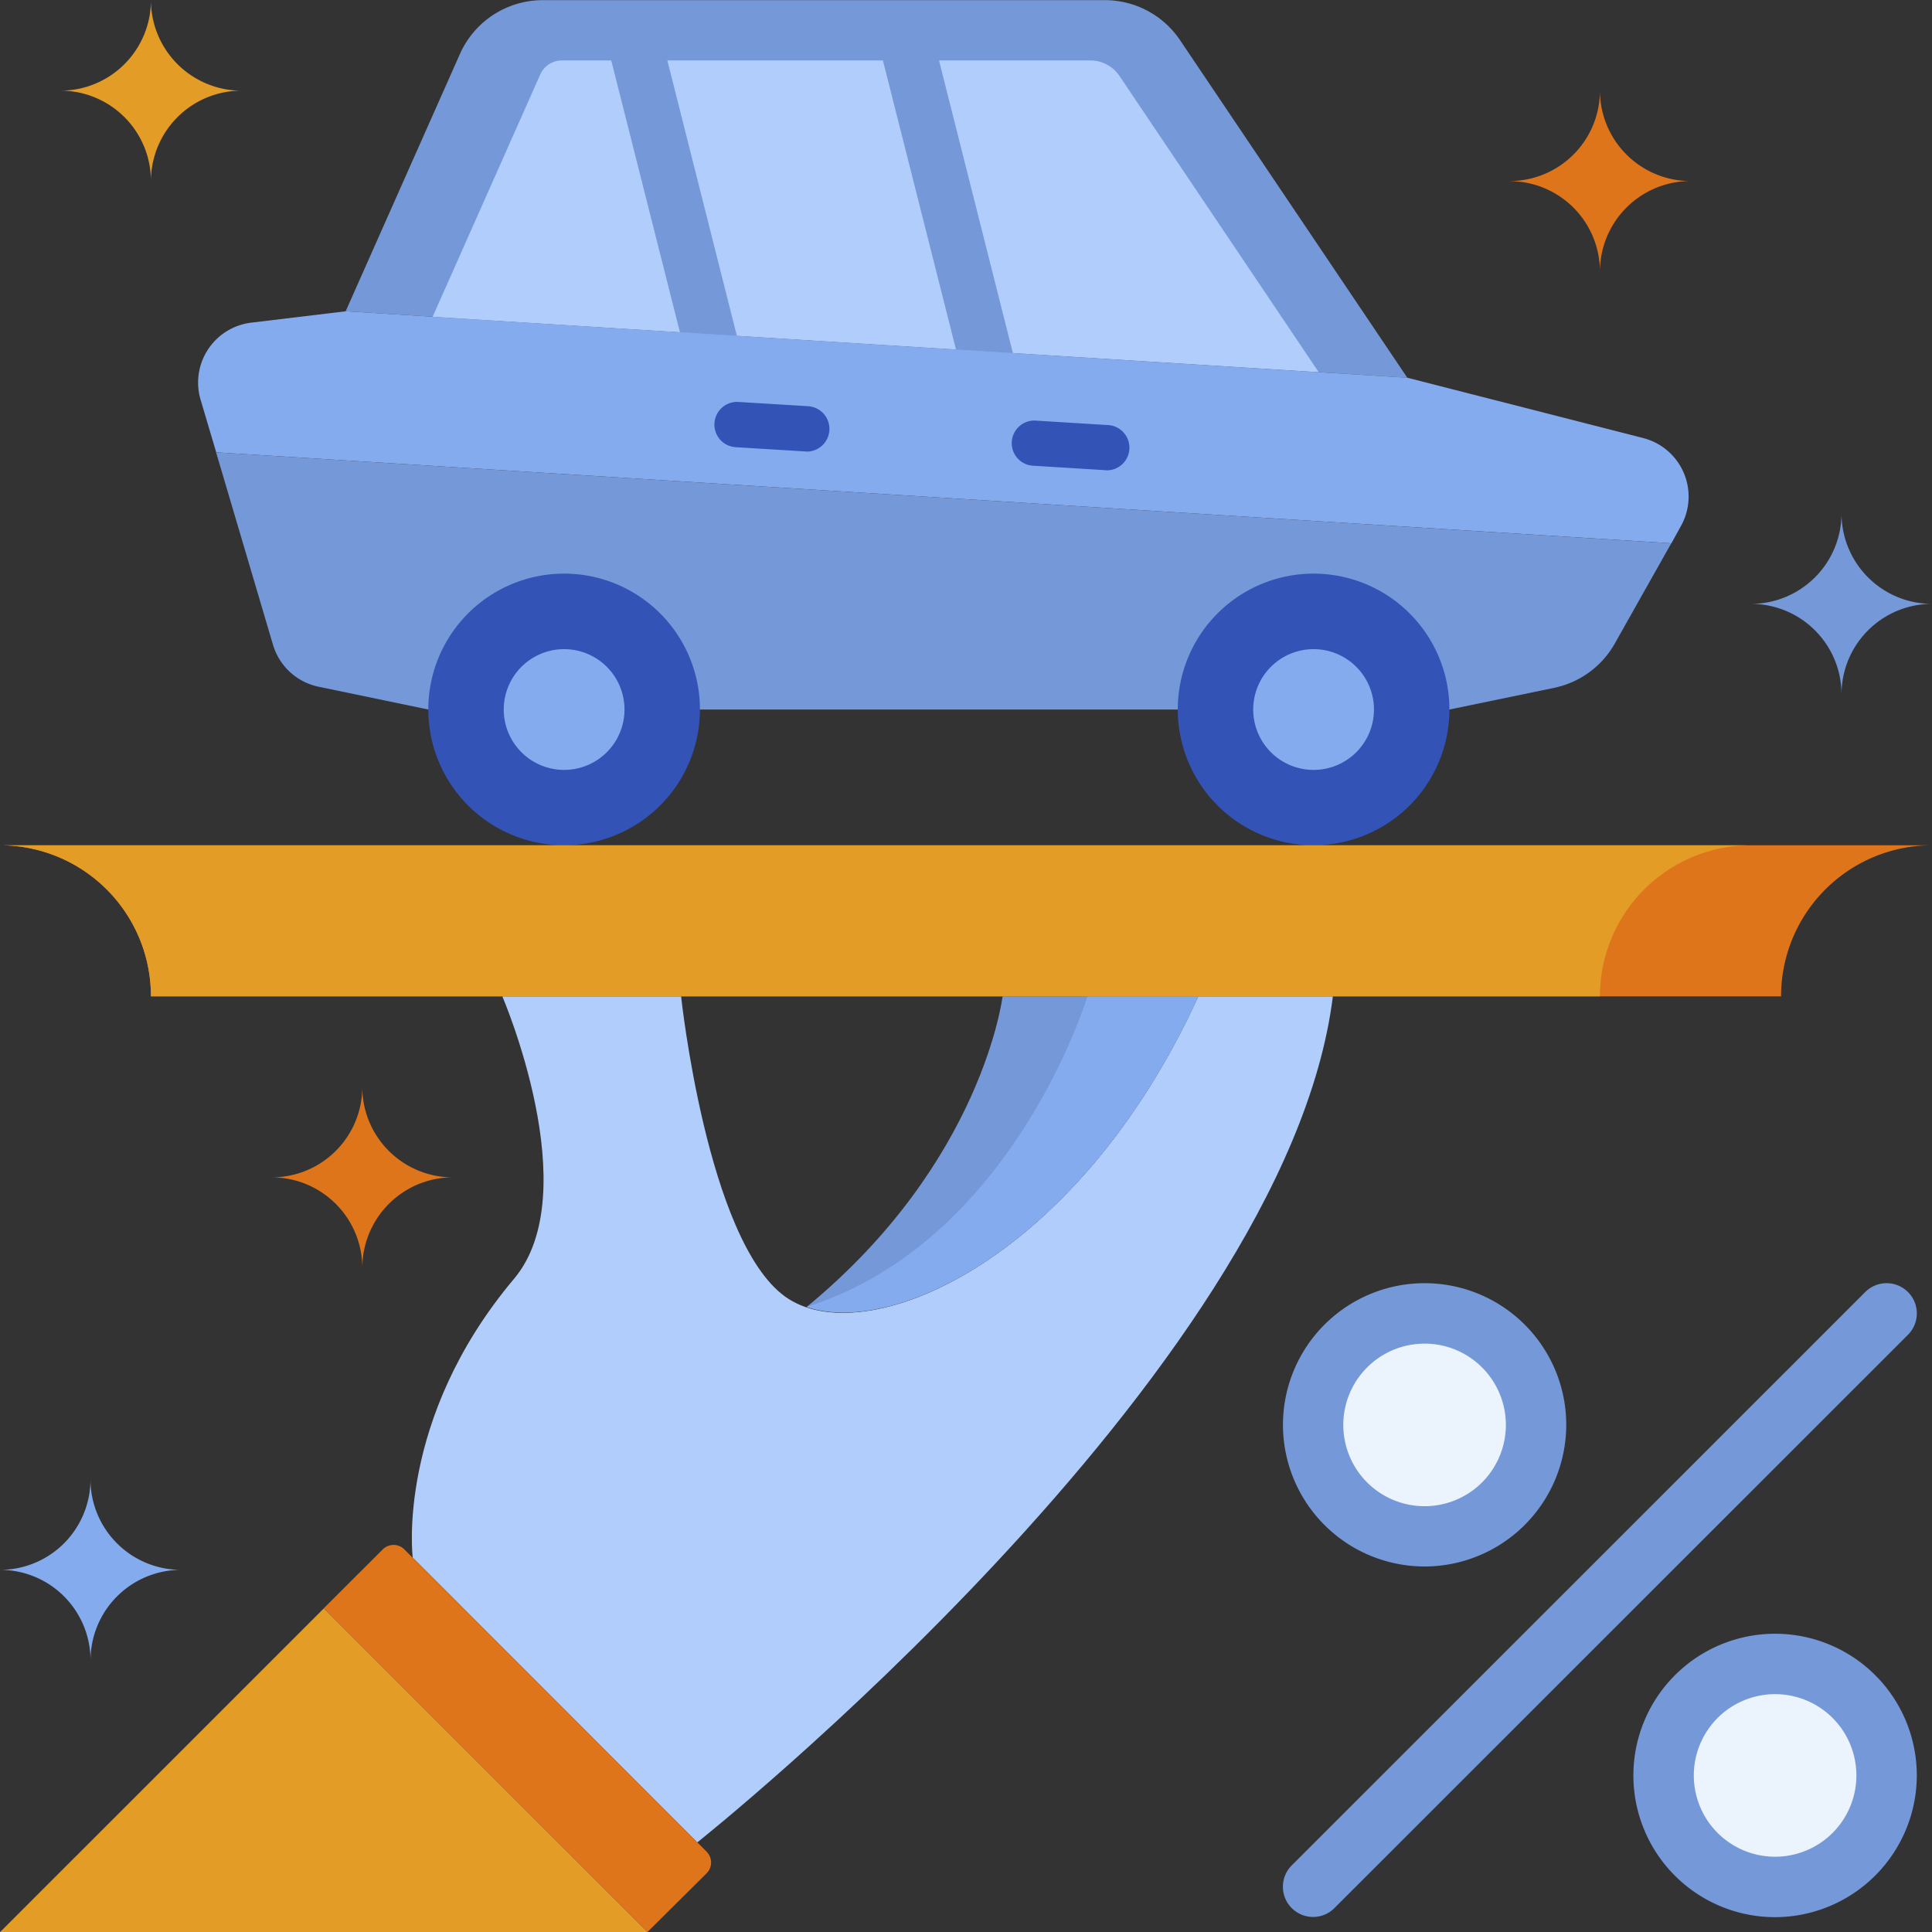 <svg xmlns="http://www.w3.org/2000/svg" xmlns:xlink="http://www.w3.org/1999/xlink" width="80" height="79.999" viewBox="0 0 80 79.999">
  <rect x="0" y="0" width="80" height="79.999" fill="#333333" stroke="none"/>
  <defs>
    <clipPath id="clip-path">
      <rect id="Rectangle_10151" data-name="Rectangle 10151" width="80" height="79.999" fill="none"/>
    </clipPath>
  </defs>
  <g id="Group_3823" data-name="Group 3823" transform="translate(0 0)">
    <g id="Group_3822" data-name="Group 3822" transform="translate(0 0)" clip-path="url(#clip-path)">
      <path id="Path_1843" data-name="Path 1843" d="M46.711.006H23.427A3.754,3.754,0,0,0,20,2.234L15.268,12.89l43.961,2.752L49.817,1.661A3.751,3.751,0,0,0,46.711.006" transform="translate(-0.955 0)" fill="#7598d9"/>
      <path id="Path_1844" data-name="Path 1844" d="M46.341,2.669H24.461a.982.982,0,0,0-.892.574L19.108,13.288,55.8,15.578,47.549,3.31a1.461,1.461,0,0,0-1.208-.641" transform="translate(-1.195 -0.167)" fill="#b1cdfc"/>
      <path id="Path_1845" data-name="Path 1845" d="M43.507,16.95a1.126,1.126,0,0,1-1.092-.854L38.735,1.54A1.127,1.127,0,0,1,40.92.991l3.674,14.556a1.118,1.118,0,0,1-.812,1.367,1.1,1.1,0,0,1-.275.037" transform="translate(-2.421 -0.009)" fill="#7598d9"/>
      <path id="Path_1846" data-name="Path 1846" d="M31.5,16.95a1.124,1.124,0,0,1-1.086-.854L26.736,1.54A1.127,1.127,0,0,1,28.921.991l3.674,14.556a1.123,1.123,0,0,1-.811,1.367,1.153,1.153,0,0,1-.281.037" transform="translate(-1.671 -0.009)" fill="#7598d9"/>
      <path id="Path_1847" data-name="Path 1847" d="M70.147,22.648A2.5,2.5,0,0,0,68.591,19L58.82,16.5,14.859,13.75l-3.906.47a2.5,2.5,0,0,0-2.1,3.192L9.5,19.59l60.256,3.766Z" transform="translate(-0.547 -0.86)" fill="#85abef"/>
      <path id="Path_1848" data-name="Path 1848" d="M9.545,19.981,11.9,27.945a2.5,2.5,0,0,0,1.885,1.74l4.548.945H60.616l4.345-.9a3.76,3.76,0,0,0,2.5-1.831L69.8,23.747Z" transform="translate(-0.597 -1.25)" fill="#7598d9"/>
      <path id="Path_1849" data-name="Path 1849" d="M29.341,44.01s1.074,10.083,4.3,12.427S45.673,55.149,50.757,44.01h5.572c-1.94,15.661-26.317,35.032-26.317,35.032L18.228,67.251s-.714-5.713,4.192-11.542c3.015-3.575-.482-11.7-.482-11.7Z" transform="translate(-1.138 -2.753)" fill="#b1cdfc"/>
      <path id="Path_1850" data-name="Path 1850" d="M51.848,44.01H43.743s-.824,6.872-8.111,12.86c3.741,1.257,11.542-2.625,16.216-12.86" transform="translate(-2.229 -2.753)" fill="#7598d9"/>
      <path id="Path_1851" data-name="Path 1851" d="M51.848,44.01h-4.59S44.195,54.16,35.632,56.87c3.741,1.257,11.542-2.625,16.216-12.86" transform="translate(-2.229 -2.753)" fill="#85abef"/>
      <path id="Path_1852" data-name="Path 1852" d="M63.272,30.965a5.624,5.624,0,1,1-5.627-5.627,5.624,5.624,0,0,1,5.627,5.627" transform="translate(-3.255 -1.585)" fill="#3353b6"/>
      <path id="Path_1853" data-name="Path 1853" d="M30.167,30.965a5.624,5.624,0,1,1-5.626-5.627,5.623,5.623,0,0,1,5.626,5.627" transform="translate(-1.184 -1.585)" fill="#3353b6"/>
      <path id="Path_1854" data-name="Path 1854" d="M27.251,31.174a2.5,2.5,0,1,0-2.5,2.5,2.5,2.5,0,0,0,2.5-2.5" transform="translate(-1.392 -1.794)" fill="#85abef"/>
      <path id="Path_1855" data-name="Path 1855" d="M60.356,31.174a2.5,2.5,0,1,0-2.5,2.5,2.5,2.5,0,0,0,2.5-2.5" transform="translate(-3.463 -1.794)" fill="#85abef"/>
      <path id="Path_1856" data-name="Path 1856" d="M57.918,82.923a1.251,1.251,0,0,1-.885-2.135L80.781,57.046a1.251,1.251,0,1,1,1.769,1.77L58.8,82.556a1.247,1.247,0,0,1-.884.367" transform="translate(-3.545 -3.546)" fill="#7598d9"/>
      <path id="Path_1857" data-name="Path 1857" d="M82.718,78.11A4.617,4.617,0,1,1,78.1,73.489a4.616,4.616,0,0,1,4.614,4.621" transform="translate(-4.597 -4.598)" fill="#ebf3fd"/>
      <path id="Path_1858" data-name="Path 1858" d="M78.014,83.9a5.868,5.868,0,1,1,5.871-5.871A5.881,5.881,0,0,1,78.014,83.9m0-9.235a3.366,3.366,0,1,0,3.369,3.364,3.365,3.365,0,0,0-3.369-3.364" transform="translate(-4.514 -4.514)" fill="#7598d9"/>
      <path id="Path_1859" data-name="Path 1859" d="M67.236,62.628a4.617,4.617,0,1,1-4.614-4.62,4.616,4.616,0,0,1,4.614,4.62" transform="translate(-3.629 -3.629)" fill="#ebf3fd"/>
      <path id="Path_1860" data-name="Path 1860" d="M62.538,68.41A5.865,5.865,0,1,1,68.4,62.545a5.872,5.872,0,0,1-5.866,5.866m0-9.228A3.366,3.366,0,1,0,65.9,62.545a3.367,3.367,0,0,0-3.364-3.363" transform="translate(-3.545 -3.546)" fill="#7598d9"/>
      <path id="Path_1861" data-name="Path 1861" d="M73.75,43.593H6.25A6.251,6.251,0,0,0,0,37.337H80a6.251,6.251,0,0,0-6.25,6.256" transform="translate(0 -2.336)" fill="#df751b"/>
      <path id="Path_1862" data-name="Path 1862" d="M66.25,43.593h-60A6.251,6.251,0,0,0,0,37.337H72.493a6.249,6.249,0,0,0-6.243,6.256" transform="translate(0 -2.336)" fill="#e39c26"/>
      <path id="Path_1863" data-name="Path 1863" d="M.007,84.443H26.818l-13.409-13.4Z" transform="translate(0 -4.444)" fill="#e39c26"/>
      <path id="Path_1864" data-name="Path 1864" d="M30.16,80.949,17.63,68.419a.631.631,0,0,0-.879,0L14.3,70.866l13.409,13.4,2.447-2.429a.632.632,0,0,0,0-.891" transform="translate(-0.895 -4.269)" fill="#df751b"/>
      <path id="Path_1865" data-name="Path 1865" d="M0,69.092a3.746,3.746,0,0,1,3.748,3.753A3.751,3.751,0,0,1,7.5,69.092a3.749,3.749,0,0,1-3.754-3.747A3.744,3.744,0,0,1,0,69.092" transform="translate(0 -4.088)" fill="#85abef"/>
      <path id="Path_1866" data-name="Path 1866" d="M12,51.755a3.75,3.75,0,0,1,3.754,3.753A3.749,3.749,0,0,1,19.5,51.755a3.744,3.744,0,0,1-3.747-3.747A3.745,3.745,0,0,1,12,51.755" transform="translate(-0.751 -3.003)" fill="#df751b"/>
      <path id="Path_1867" data-name="Path 1867" d="M2.67,3.754A3.744,3.744,0,0,1,6.417,7.5,3.749,3.749,0,0,1,10.17,3.754,3.751,3.751,0,0,1,6.417,0,3.746,3.746,0,0,1,2.67,3.754" transform="translate(-0.167 0)" fill="#e39c26"/>
      <path id="Path_1868" data-name="Path 1868" d="M66.674,7.751A3.745,3.745,0,0,1,70.421,11.5a3.75,3.75,0,0,1,3.754-3.753A3.749,3.749,0,0,1,70.421,4a3.744,3.744,0,0,1-3.747,3.747" transform="translate(-4.171 -0.25)" fill="#df751b"/>
      <path id="Path_1869" data-name="Path 1869" d="M77.344,26.423a3.748,3.748,0,0,1,3.748,3.747,3.748,3.748,0,0,1,3.747-3.747,3.749,3.749,0,0,1-3.747-3.753,3.75,3.75,0,0,1-3.748,3.753" transform="translate(-4.839 -1.418)" fill="#7598d9"/>
      <path id="Path_1870" data-name="Path 1870" d="M48.627,20.638a.185.185,0,0,1-.06-.007l-2.961-.183a.936.936,0,1,1,.116-1.867l2.966.183a.938.938,0,0,1-.061,1.874" transform="translate(-2.798 -1.162)" fill="#3353b6"/>
      <path id="Path_1871" data-name="Path 1871" d="M35.384,19.81c-.024,0-.043-.006-.061-.006l-2.887-.177a.938.938,0,1,1,.116-1.873l2.887.176a.941.941,0,0,1-.055,1.88" transform="translate(-1.974 -1.11)" fill="#3353b6"/>
    </g>
  </g>
</svg>
